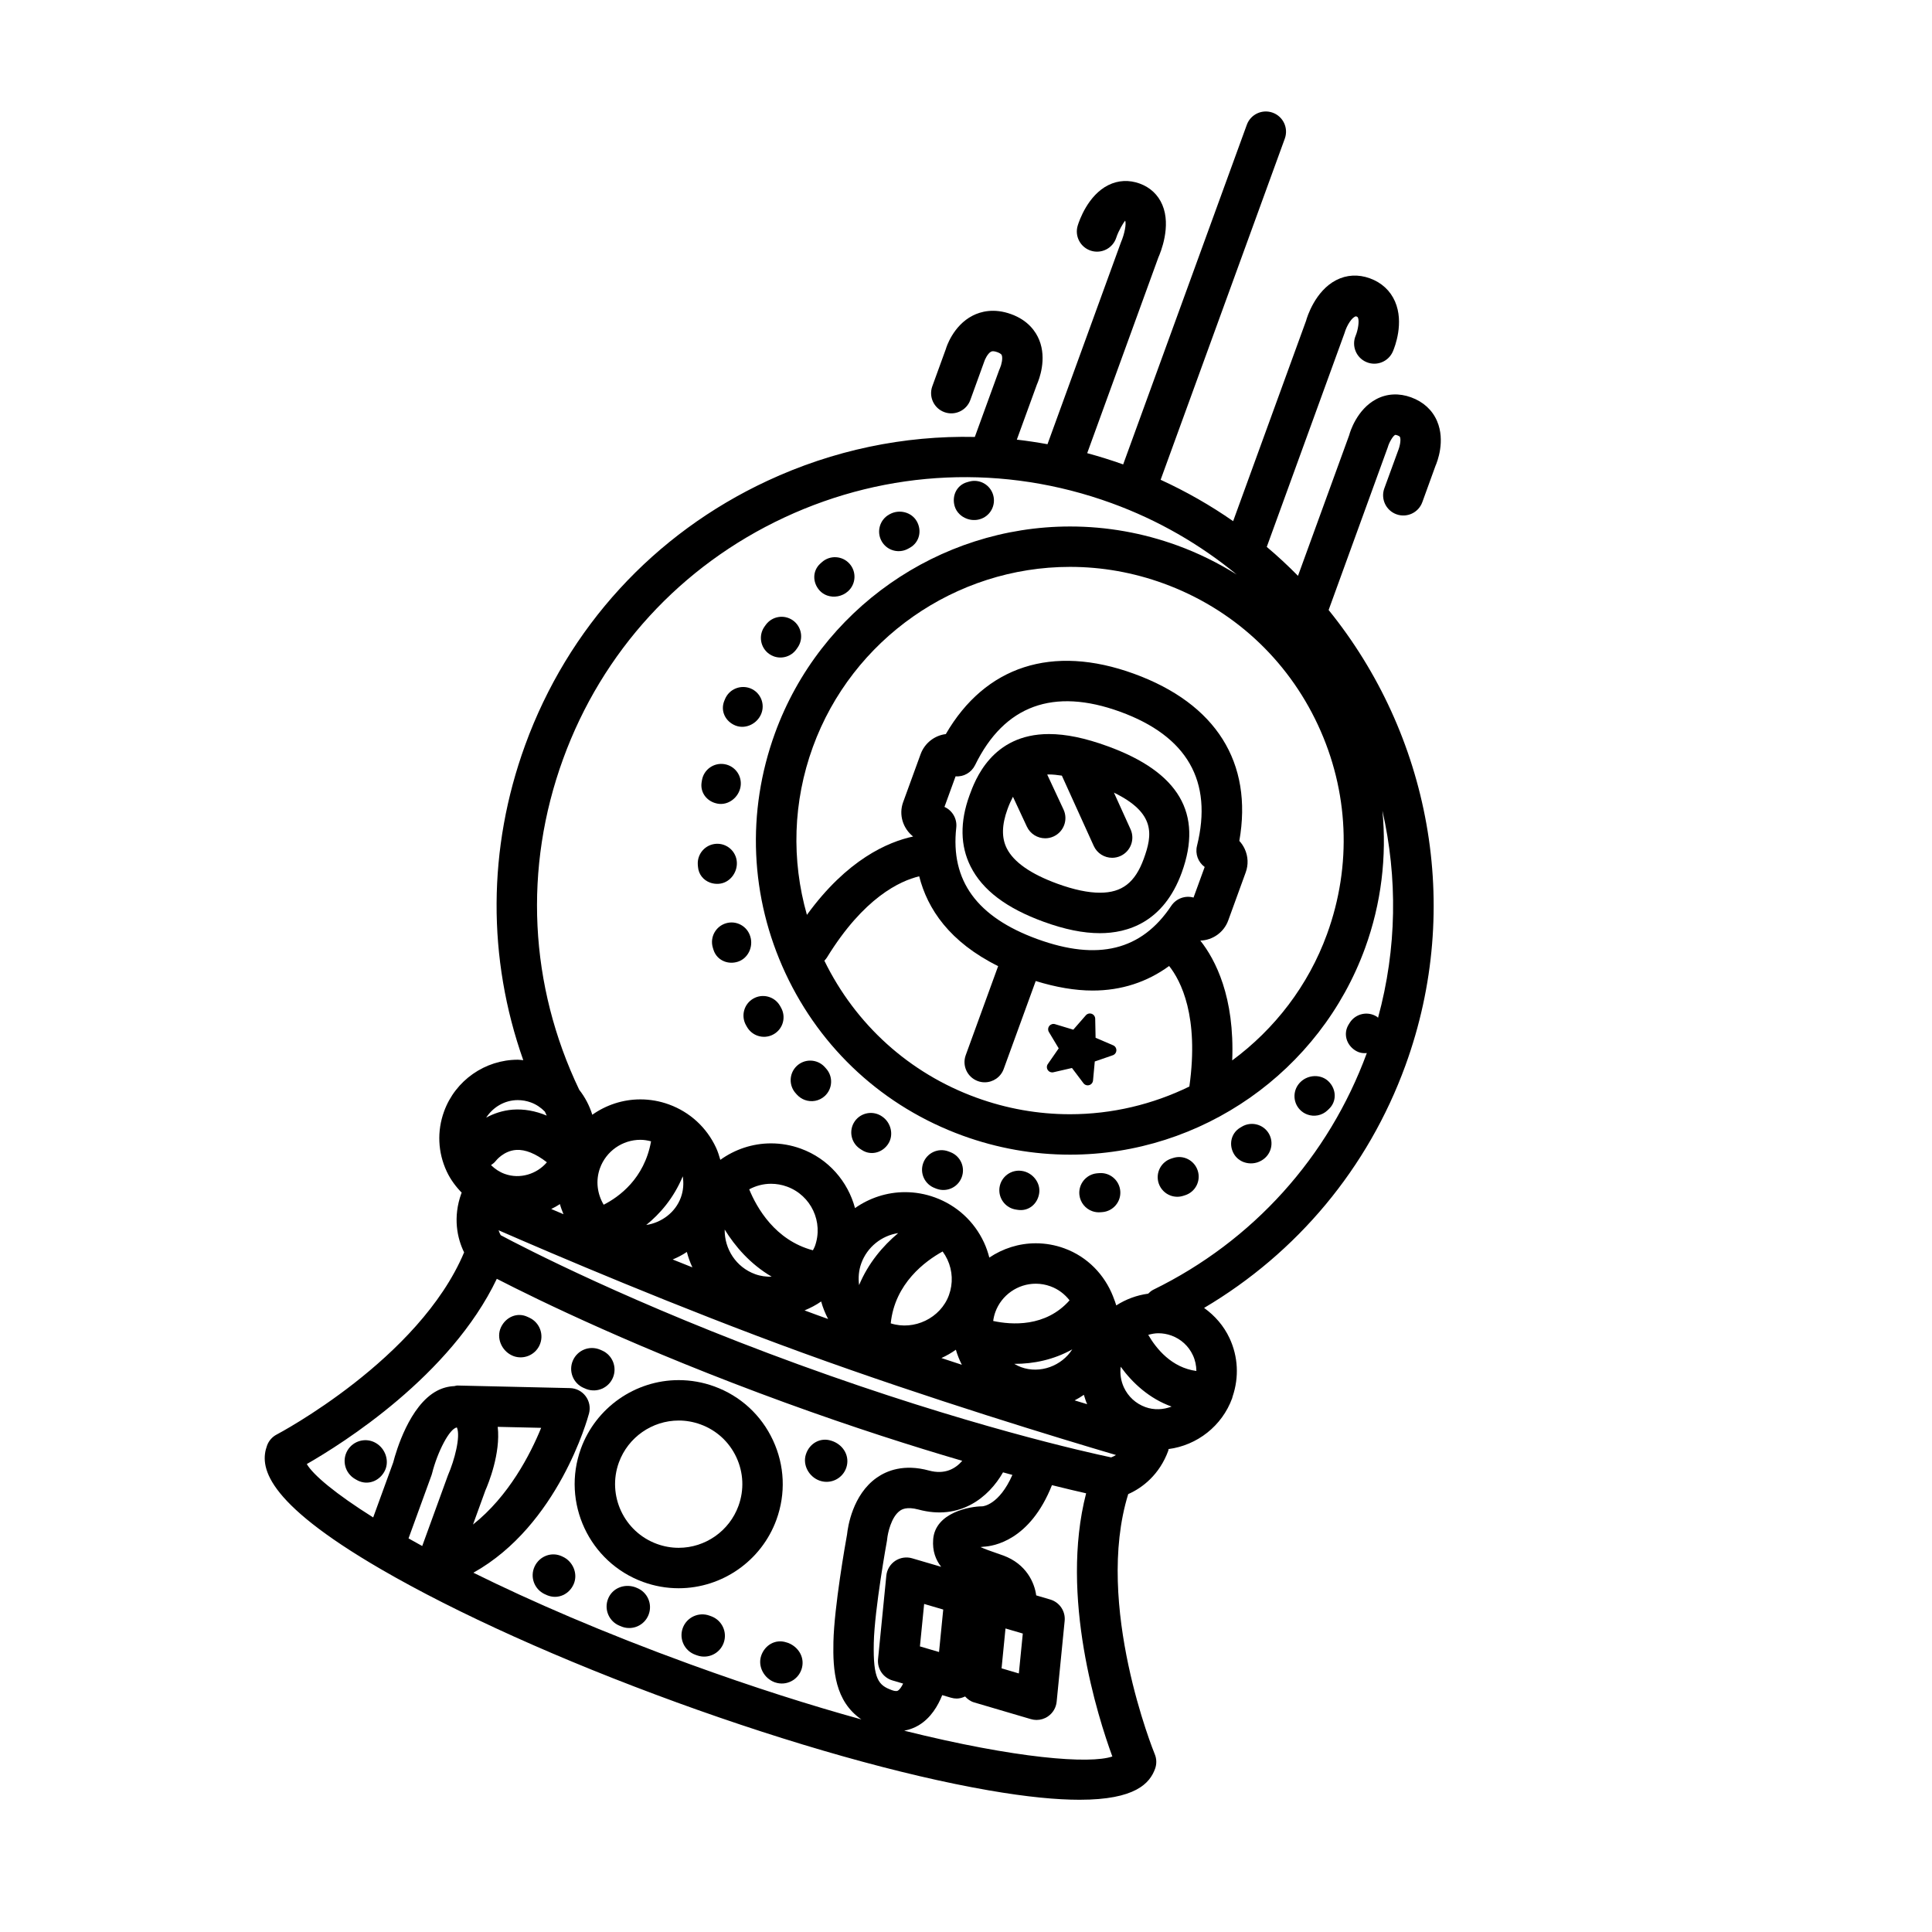 <?xml version="1.0" encoding="UTF-8"?>
<!-- Uploaded to: ICON Repo, www.svgrepo.com, Generator: ICON Repo Mixer Tools -->
<svg fill="#000000" width="800px" height="800px" version="1.1" viewBox="144 144 512 512" xmlns="http://www.w3.org/2000/svg">
 <g>
  <path d="m298.69 511.82 0.484 0.207c0.102 0.039 0.203 0.082 0.297 0.117 2.727 0.992 5.777-0.309 6.941-3.004 1.203-2.797-0.086-6.031-2.875-7.246l-0.473-0.207c-2.836-1.199-6.035 0.09-7.246 2.883-1.207 2.797 0.074 6.039 2.871 7.25z"/>
  <path d="m279.65 503.19c0.145 0.082 0.297 0.137 0.449 0.195 2.648 0.961 5.656-0.246 6.871-2.852 1.285-2.754 0.098-6.031-2.66-7.32l-0.469-0.215c-2.746-1.328-5.801 0.012-7.09 2.766-1.281 2.758 0.145 6.141 2.898 7.426z"/>
  <path d="m332.49 572.33-0.488-0.176c-2.856-1.031-6.019 0.441-7.062 3.293-1.043 2.863 0.434 6.019 3.289 7.062l0.488 0.176c2.856 1.043 6.019-0.434 7.059-3.293 1.043-2.852-0.434-6.019-3.285-7.062z"/>
  <path d="m312.78 564.81-0.484-0.195c-2.883-0.984-6.031 0.258-7.152 3.09-1.125 2.828 0.258 6.031 3.09 7.152l0.48 0.188c0.051 0.02 0.102 0.051 0.156 0.07 2.785 1.012 5.894-0.371 6.996-3.148 1.129-2.836-0.254-6.031-3.086-7.156z"/>
  <path d="m293 556.48c-2.797-1.367-6.039-0.09-7.324 2.664-1.285 2.754-0.086 6.031 2.672 7.32l0.613 0.277c0.105 0.039 0.203 0.082 0.309 0.117 2.711 0.984 5.606-0.371 6.769-3.066 1.207-2.797-0.246-6.113-3.039-7.312z"/>
  <path d="m245.82 534.07c1.531-2.637 0.414-6.133-2.215-7.656-2.613-1.535-6-0.641-7.531 1.988-1.527 2.637-0.637 6 1.996 7.535l0.449 0.258c0.289 0.168 0.574 0.309 0.867 0.402 2.418 0.891 5.074-0.172 6.434-2.527z"/>
  <path d="m345.71 582.82c-0.934 2.832 0.789 5.977 3.586 6.996 0.051 0.012 0.105 0.031 0.16 0.051 2.887 0.961 6.004-0.609 6.961-3.5 0.953-2.871-0.609-5.793-3.496-6.957l-0.5-0.156c-2.883-0.969-5.754 0.684-6.711 3.566z"/>
  <path d="m361.16 536.37c0.055 0.02 0.105 0.031 0.156 0.051 2.891 0.961 6.004-0.609 6.969-3.492 0.953-2.883-0.609-5.805-3.496-6.957l-0.492-0.168c-2.891-0.953-5.769 0.691-6.715 3.582-0.941 2.832 0.781 5.961 3.578 6.984z"/>
  <path d="m510.86 273.42c-1.012 2.781 0.422 5.856 3.203 6.867 2.781 1.012 5.848-0.418 6.863-3.199l3.481-9.602c0.469-1.062 2.676-6.641 0.43-11.891-1.254-2.938-3.637-5.113-6.879-6.297-3.199-1.164-6.379-1.008-9.199 0.465-5.184 2.711-7.023 8.797-7.195 9.523l-13.582 37.316c-2.629-2.664-5.379-5.234-8.277-7.668l20.605-56.652c0.598-2.102 2.051-4.336 3.059-4.453 0.418 0.152 0.465 0.258 0.5 0.332 0.406 0.922 0.016 3.285-0.59 4.758-1.16 2.719 0.102 5.871 2.82 7.027 2.715 1.176 5.871-0.105 7.031-2.816 0.523-1.219 3.008-7.598 0.57-13.219-1.25-2.891-3.559-5.019-6.664-6.152-3.078-1.113-6.168-0.953-8.949 0.484-5.562 2.871-7.715 9.809-7.961 10.758l-19.332 53.113c-5.981-4.172-12.402-7.84-19.215-10.969l32.91-90.414c1.008-2.781-0.422-5.856-3.203-6.867-2.777-1.004-5.848 0.418-6.863 3.199l-32.77 90.012c-3.152-1.129-6.332-2.109-9.531-2.984l18.852-51.852c0.598-1.336 3.465-8.289 1.062-13.949-1.133-2.676-3.211-4.629-6.004-5.648-2.828-1.023-5.707-0.883-8.316 0.418-5.394 2.68-7.699 9.395-8.105 10.711-0.871 2.816 0.707 5.789 3.512 6.676 2.828 0.883 5.809-0.676 6.711-3.492 0.586-1.824 1.926-3.996 2.348-4.492 0.348 0.781-0.145 3.516-1.117 5.754l-19.469 53.504c-2.707-0.488-5.41-0.902-8.125-1.211l5.316-14.602c0.625-1.414 2.676-6.75 0.613-11.828-0.902-2.207-2.91-5.18-7.422-6.82-4.543-1.656-8.066-0.711-10.203 0.383-5.231 2.664-7.023 8.5-7.094 8.797l-3.606 9.922c-1.012 2.781 0.422 5.856 3.203 6.863 2.766 1.008 5.848-0.422 6.863-3.203l3.723-10.277c0.109-0.395 0.871-2.098 1.785-2.555 0.348-0.188 0.922-0.133 1.672 0.145 0.441 0.16 1.004 0.43 1.152 0.781 0.336 0.816-0.074 2.586-0.469 3.449-0.082 0.16-0.145 0.328-0.211 0.5l-6.453 17.73c-18.75-0.398-37.488 3.477-54.992 11.637-30.047 14.012-52.84 38.883-64.18 70.039-9.969 27.391-10.035 56.504-0.492 83.492-0.484-0.035-0.957-0.125-1.445-0.125-8.711 0-16.566 5.508-19.543 13.695-1.906 5.219-1.656 10.863 0.691 15.898 0.996 2.141 2.387 4.004 3.988 5.652-0.02 0.051-0.07 0.09-0.09 0.141-2.336 6.41-1.082 12.027 0.719 15.668-11.895 28.324-49.277 48.074-49.664 48.273-1.188 0.613-2.106 1.664-2.562 2.922-1.965 5.394-0.977 14.66 30.133 32.738 20.148 11.707 47.973 24.242 78.352 35.297 0 0.004 0 0.004 0.004 0.004 30.375 11.055 59.75 19.34 82.711 23.328 10.258 1.785 18.113 2.504 24.137 2.504 14.809 0 18.602-4.375 20-8.211 0.457-1.258 0.43-2.644-0.09-3.883-0.168-0.402-16.113-39.562-7.027-68.91 3.727-1.629 8.293-5.125 10.625-11.527 0.051-0.133 0.02-0.273 0.059-0.406 7.602-0.992 14.188-6.137 16.863-13.473 0.031-0.082 0.035-0.156 0.059-0.238 0.023-0.082 0.039-0.156 0.066-0.238 1.719-5.09 1.461-10.551-0.82-15.434-1.531-3.281-3.883-5.969-6.746-8.02 24.66-14.59 43.449-37.047 53.352-64.242 15.445-42.438 6.195-87.941-20.348-120.71l15.688-43.168c0.312-1.184 1.387-3.062 1.977-3.25 0.047 0.004 0.23 0.004 0.543 0.121 0.277 0.102 0.613 0.25 0.695 0.438 0.301 0.676 0.031 2.367-0.52 3.699zm-47.609 100.34-2.953 8.105c-2.207-0.625-4.609 0.246-5.906 2.191-7.898 11.871-19.512 14.621-35.477 8.816-16.031-5.836-23.062-15.504-21.496-29.555 0.258-2.324-1.023-4.535-3.129-5.477l2.949-8.105c2.141 0.176 4.195-0.992 5.176-2.992 7.742-15.84 20.766-20.555 38.441-14.125 17.758 6.465 24.609 18.414 20.363 35.527-0.539 2.156 0.312 4.356 2.031 5.613zm-75.652 2.473c2.188 8.664 8.066 17.426 20.918 23.801l-8.59 23.602c-1.012 2.781 0.422 5.848 3.203 6.863 0.605 0.223 1.219 0.324 1.828 0.324 2.191 0 4.242-1.355 5.031-3.527l8.488-23.316c5.324 1.648 10.395 2.527 15.094 2.527 7.617 0 14.438-2.254 20.262-6.508 3.098 3.91 7.977 13.305 5.359 31.945-9.684 4.719-20.461 7.34-31.648 7.34-8.445 0-16.785-1.48-24.801-4.398-17.77-6.469-31.996-19.348-40.281-36.293 0.246-0.262 0.492-0.527 0.691-0.852 9.727-15.832 19.312-20.285 24.445-21.508zm74.5 17.035c3.301-0.105 6.254-2.203 7.391-5.332l4.629-12.727c0.75-2.051 0.66-4.266-0.262-6.242-0.367-0.789-0.848-1.5-1.422-2.117 3.648-20.738-6.156-36.379-27.922-44.301-21.688-7.894-39.441-1.98-49.863 15.992-2.996 0.363-5.606 2.402-6.672 5.305l-4.637 12.734c-1.23 3.379-0.016 6.992 2.648 9.105-6.664 1.422-17.492 6.082-28.148 20.766-4.144-14.559-3.703-29.992 1.578-44.496 10.387-28.547 37.777-47.727 68.141-47.727 8.438 0 16.777 1.477 24.789 4.394 18.199 6.625 32.734 19.941 40.914 37.488 8.184 17.547 9.043 37.238 2.414 55.438-4.977 13.68-13.891 25.18-25.129 33.473 0.676-16.781-4.426-26.676-8.449-31.754zm-159.09 60.285c1.633-4.484 5.934-7.492 10.707-7.492 0.953 0 1.891 0.16 2.82 0.402-1.777 9.898-8.5 14.738-12.555 16.801-1.691-2.844-2.191-6.371-0.973-9.711zm69.25 25.215c1.559-4.281 5.359-7.316 9.773-7.984-4.09 3.422-7.957 8.004-10.363 13.777-0.246-1.898-0.113-3.867 0.59-5.793zm78.734 18.559c1.168 0 2.328 0.207 3.445 0.609 2.527 0.922 4.551 2.769 5.688 5.215 0.621 1.328 0.91 2.75 0.926 4.172-6.543-0.871-10.609-5.871-12.758-9.574 0.871-0.246 1.766-0.422 2.699-0.422zm-95.18 8.34c-44.25-16.105-73.387-31.266-79.113-34.324-0.176-0.316-0.387-0.742-0.574-1.309 14.105 6.16 47.383 20.398 80.797 32.555h0.004c33.414 12.156 68.066 22.652 82.82 27.004-0.488 0.301-0.926 0.5-1.285 0.629-6.332-1.336-38.391-8.449-82.648-24.555zm31.977 74.645 1.117-11.25 5.059 1.484-1.113 11.254zm22.676-4.75 4.586 1.344-1.047 10.574-4.578-1.355zm-19.164-23.609c-0.242 3.078 0.672 5.414 2.117 7.269l-7.699-2.258c-1.527-0.453-3.176-0.191-4.504 0.695-1.32 0.898-2.176 2.328-2.332 3.914l-2.191 22.094c-0.258 2.559 1.344 4.934 3.812 5.664l2.832 0.836c-0.406 0.82-0.867 1.559-1.379 1.859-0.109 0.074-0.48 0.289-1.629-0.133-3.477-1.266-4.977-2.832-4.766-12.531 0.203-8.938 3.449-26.852 3.488-27.035 0.023-0.152 0.051-0.344 0.066-0.504 0.133-1.414 1.039-5.836 3.406-7.477 0.418-0.289 1.691-1.152 4.848-0.312 11.027 2.992 18.645-3.18 22.441-9.848 0.84 0.227 1.676 0.457 2.484 0.68-3.516 7.977-7.777 8.324-8.004 8.328-3.195 0-12.43 1.609-12.992 8.758zm-66.363-96.215c0.293 1.867 0.16 3.789-0.504 5.606-1.445 3.977-5.129 6.68-9.176 7.289 3.613-2.922 7.273-7.098 9.68-12.895zm23.57 26.598c-1.465 0.039-2.953-0.145-4.387-0.672-5.074-1.844-8.152-6.695-8.07-11.82 2.707 4.387 6.703 9.117 12.457 12.492zm45.297-6.68c0.484 0.656 0.906 1.367 1.258 2.117 1.395 2.992 1.543 6.348 0.414 9.453-2.211 6.074-9.227 9.465-15.422 7.477 1.074-10.605 9.199-16.543 13.75-19.047zm3.508 26.035c0.402 1.379 0.934 2.711 1.586 3.988-1.785-0.586-3.586-1.168-5.414-1.785 1.344-0.613 2.629-1.344 3.828-2.203zm33.922 11.953c0.266 0.836 0.504 1.676 0.875 2.484-1.066-0.324-2.188-0.664-3.324-1.012 0.84-0.445 1.672-0.926 2.449-1.473zm-16.637-7.336c-0.645-0.238-1.246-0.539-1.812-0.875 0.047 0 0.086 0.004 0.125 0.004 4.934 0 10.293-1.059 15.25-3.84-2.785 4.367-8.52 6.562-13.562 4.711zm-54.004-13.789c-0.004 0-0.004 0 0 0-1.133-0.406-2.258-0.832-3.379-1.246 1.547-0.648 3.039-1.41 4.402-2.371 0.434 1.613 1.074 3.16 1.84 4.644-0.961-0.344-1.91-0.68-2.863-1.027zm-33.105-12.656c-1.762-0.699-3.508-1.395-5.219-2.086 1.316-0.555 2.578-1.203 3.754-1.996 0.367 1.402 0.852 2.769 1.465 4.082zm-35.105-16.762c0.242 0.922 0.59 1.797 0.945 2.676-1.102-0.469-2.215-0.945-3.246-1.379 0.805-0.379 1.559-0.824 2.301-1.297zm-14.621-8c-1.395-0.508-2.621-1.324-3.641-2.336 0.453-0.312 0.902-0.645 1.254-1.102 0.086-0.105 2.109-2.699 5.43-2.918 2.379-0.16 5.16 0.969 8.125 3.273-2.644 3.109-7.117 4.551-11.168 3.082zm169.77 61.789c-2.535-0.922-4.551-2.769-5.688-5.211-0.805-1.738-1.078-3.629-0.852-5.481 3.129 4.309 7.602 8.449 13.492 10.559-2.188 0.836-4.641 0.98-6.953 0.133zm-40.328-22.82c0.105-0.789 0.289-1.582 0.57-2.367 1.633-4.492 5.945-7.508 10.715-7.508 1.328 0 2.637 0.23 3.891 0.691 2.086 0.754 3.789 2.086 5.062 3.715-6.359 7.18-15.406 6.512-20.238 5.469zm-47.258-19.789c-0.137 0.371-0.344 0.707-0.52 1.059-10.031-2.656-14.902-11.32-16.879-16.156 1.75-0.938 3.719-1.473 5.777-1.473 1.441 0 2.863 0.25 4.231 0.75 6.406 2.328 9.719 9.426 7.391 15.82zm-78.727-38.742c1.168 0 2.328 0.207 3.441 0.609 1.465 0.527 2.707 1.391 3.727 2.438 0.16 0.328 0.309 0.672 0.469 0.996 0.016 0.031 0.039 0.047 0.055 0.074-3.027-1.266-6.051-1.812-9.062-1.586-2.769 0.223-5.09 1.078-7.004 2.109 1.836-2.812 4.93-4.641 8.375-4.641zm-55.918 96.449c9.48-5.426 38.098-23.406 50.359-49.09 10.816 5.57 37.734 18.727 76.484 32.84h0.004c17.961 6.539 33.805 11.578 46.859 15.395-1.777 2.055-4.574 3.727-8.82 2.578-6.629-1.812-11.184 0.023-13.836 1.891-6.434 4.516-7.672 13.094-7.875 15.039-0.414 2.266-3.406 19.176-3.613 28.492-0.168 7.531 0.406 15.699 7.406 20.531-13.445-3.719-28.59-8.504-45.352-14.602h-0.004c-22.988-8.367-42.148-16.695-57.461-24.277 22.496-12.57 30.285-40.867 30.641-42.203 0.418-1.582 0.09-3.273-0.898-4.586-0.988-1.316-2.519-2.102-4.156-2.137l-29.82-0.68c-0.293 0-0.543 0.109-0.82 0.152-1.57 0.066-3.133 0.469-4.613 1.254-7.254 3.856-10.793 15.91-11.586 18.977l-5.305 14.574c-10.02-6.297-15.914-11.27-17.594-14.148zm50.598-9.859 11.512 0.262c-2.867 7.019-8.586 18.129-18.062 25.625l3.285-9.043c0.797-1.797 4.066-9.812 3.266-16.844zm-10.816 0.168c1.023 2.398-0.641 8.699-2.371 12.664l-6.82 18.75c-1.254-0.691-2.449-1.359-3.629-2.023l6.086-16.723c0.059-0.172 0.117-0.348 0.16-0.527 1.41-5.644 4.629-11.922 6.574-12.141zm118.54 80.355c1.535-0.289 2.82-0.832 3.797-1.41 3.266-1.941 5.168-5.219 6.277-8.016l2.324 0.684c0.5 0.145 1.008 0.223 1.516 0.223 0.77 0 1.516-0.223 2.223-0.551 0.641 0.707 1.414 1.289 2.379 1.57l15.043 4.43c0.492 0.145 1.004 0.223 1.512 0.223 1.055 0 2.102-0.312 2.992-0.918 1.324-0.891 2.18-2.328 2.336-3.914l2.121-21.422c0.258-2.559-1.352-4.938-3.82-5.664l-3.719-1.094c-0.438-3.336-2.621-8.344-8.746-10.574l-2.031-0.715c-1.082-0.371-2.711-0.938-3.984-1.512 0.277-0.039 0.551-0.074 0.805-0.098 2.574-0.117 12.297-1.578 18.129-16.312 3.648 0.91 6.699 1.629 9.055 2.16-7.059 27.352 3.098 59.246 6.949 69.746-5.949 2.035-25.328 0.594-55.156-6.836zm125.57-188.93c-0.098-0.074-0.145-0.18-0.25-0.25-2.394-1.582-5.617-0.906-7.195 1.484-0.031 0.039-0.309 0.484-0.328 0.523-1.5 2.402-0.656 5.371 1.734 6.898 0.301 0.188 0.621 0.344 0.941 0.465 0.691 0.25 1.406 0.293 2.125 0.23-10.137 27.555-30.199 49.82-56.574 62.715-0.539 0.266-0.961 0.648-1.367 1.047-3.047 0.406-5.926 1.492-8.457 3.113-0.188-0.707-0.473-1.367-0.727-2.047-0.023-0.109-0.086-0.211-0.117-0.324-2.238-5.707-6.734-10.5-12.934-12.758-2.438-0.887-4.977-1.336-7.559-1.336-4.484 0-8.73 1.391-12.305 3.789-0.352-1.367-0.812-2.719-1.422-4.031-2.606-5.582-7.227-9.812-13.012-11.914-2.551-0.926-5.203-1.395-7.894-1.395-4.848 0-9.457 1.547-13.266 4.227-1.879-7.031-7.019-13.082-14.363-15.758-2.551-0.926-5.203-1.395-7.898-1.395-4.926 0-9.594 1.602-13.43 4.363-0.316-1.098-0.656-2.195-1.148-3.25-2.5-5.352-6.926-9.41-12.473-11.43-2.438-0.887-4.988-1.34-7.562-1.34-4.66 0-9.09 1.484-12.746 4.07-0.754-2.398-1.91-4.637-3.465-6.613-13.25-27.703-14.809-58.746-4.273-87.672 10.359-28.465 31.188-51.195 58.645-64 27.453-12.801 58.25-14.148 86.727-3.785 12.383 4.508 23.488 10.977 33.137 18.906-4.914-3.062-10.148-5.668-15.707-7.691-9.184-3.344-18.758-5.039-28.445-5.039-34.848 0-66.281 22.012-78.207 54.773-7.602 20.887-6.609 43.484 2.781 63.633 9.395 20.148 26.066 35.422 46.949 43.023 9.195 3.344 18.773 5.043 28.465 5.043 34.855 0 66.277-22.012 78.195-54.773 4.301-11.828 5.758-24.203 4.586-36.375 4.019 17.66 3.875 36.445-1.16 54.871z"/>
  <path d="m297.95 527.89c-5.195 14.281 2.195 30.133 16.48 35.344 3.043 1.109 6.207 1.668 9.422 1.668 11.547 0 21.957-7.297 25.906-18.152 2.519-6.922 2.195-14.402-0.918-21.078-3.109-6.676-8.629-11.742-15.547-14.258-3.043-1.109-6.219-1.668-9.43-1.668-11.543-0.004-21.957 7.289-25.914 18.145zm10.066 3.664c2.418-6.641 8.793-11.098 15.852-11.098 1.961 0 3.898 0.344 5.769 1.023 4.227 1.535 7.602 4.629 9.508 8.711 1.898 4.082 2.102 8.66 0.555 12.891-2.414 6.641-8.781 11.105-15.84 11.105-1.961 0-3.894-0.344-5.758-1.023-8.738-3.18-13.266-12.879-10.086-21.609z"/>
  <path d="m363.16 301.8c1.828 0.664 4.027 0.281 5.547-1.082 2.137-1.895 2.336-5.176 0.434-7.316-1.895-2.137-5.176-2.336-7.316-0.434l-0.414 0.367c-2.125 1.91-2.121 5.027-0.211 7.152 0.555 0.605 1.227 1.043 1.961 1.312z"/>
  <path d="m414.77 454.3c-2.832-0.422-5.465 1.547-5.883 4.367-0.359 2.481 1.09 4.801 3.352 5.629 0.324 0.117 0.672 0.207 1.023 0.258 0.012 0 0.527 0.082 0.539 0.082 2.832 0.402 5.195-1.602 5.598-4.438 0.41-2.824-1.824-5.516-4.629-5.898z"/>
  <path d="m400.23 281.47c1.074 0.395 2.281 0.465 3.426 0.133 2.75-0.789 4.336-3.664 3.547-6.414-0.789-2.75-3.656-4.348-6.41-3.547l-0.5 0.141c-2.75 0.789-4.09 3.586-3.305 6.344 0.473 1.605 1.727 2.793 3.242 3.344z"/>
  <path d="m377.75 439.87c-2.336-1.621-5.57-1.074-7.219 1.27-1.641 2.344-1.074 5.578 1.27 7.227l0.535 0.352c0.348 0.238 0.707 0.414 1.074 0.551 2.168 0.785 4.594-0.059 5.949-2.098 1.582-2.379 0.777-5.715-1.609-7.301z"/>
  <path d="m435.33 454.89c-0.07 0-0.645 0.051-0.715 0.059-2.84 0.324-4.887 2.902-4.559 5.738 0.242 2.023 1.598 3.633 3.387 4.281 0.734 0.266 1.535 0.371 2.363 0.277l0.301-0.02c2.856-0.215 5.004-2.707 4.781-5.562s-2.719-4.996-5.559-4.773z"/>
  <path d="m473.12 442.57c-0.035 0.02-0.52 0.309-0.543 0.324-2.402 1.508-2.992 4.574-1.527 6.996 0.621 1.004 1.543 1.715 2.594 2.098 1.473 0.527 3.195 0.422 4.625-0.414 0.004-0.012 0.16-0.102 0.168-0.102 2.453-1.477 3.254-4.656 1.793-7.113-1.473-2.449-4.656-3.242-7.109-1.789z"/>
  <path d="m488.67 430.72c-2.074 1.98-2.168 5.254-0.203 7.332 0.574 0.609 1.258 1.043 1.996 1.309 1.785 0.648 3.863 0.297 5.34-1.113l0.422-0.402c2.051-1.988 1.941-5.117-0.059-7.176-1.988-2.047-5.434-1.941-7.496 0.051z"/>
  <path d="m454.89 450.88-0.492 0.156c-2.727 0.887-4.227 3.797-3.344 6.535 0.52 1.57 1.719 2.746 3.168 3.273 1.039 0.371 2.211 0.434 3.359 0.059l0.492-0.156c2.727-0.875 4.223-3.797 3.336-6.523-0.879-2.715-3.785-4.231-6.519-3.344z"/>
  <path d="m362.46 426.66c-1.988-2.055-5.266-2.125-7.332-0.145s-2.133 5.254-0.152 7.332l0.262 0.289c0.586 0.629 1.293 1.094 2.055 1.367 1.754 0.641 3.789 0.312 5.266-1.031 2.117-1.93 2.273-5.203 0.344-7.32z"/>
  <path d="m395.93 449.36c-0.047-0.02-0.578-0.215-0.625-0.238-2.691-0.984-5.664 0.402-6.641 3.098-0.984 2.695 0.402 5.656 3.094 6.641l0.336 0.137c0.047 0.012 0.102 0.031 0.145 0.051 2.625 0.953 5.547-0.344 6.586-2.961 1.066-2.656-0.234-5.672-2.894-6.727z"/>
  <path d="m349.06 317.94c2.141 0.781 4.621 0.066 6.004-1.883l0.297-0.422c1.652-2.336 1.098-5.57-1.238-7.231-2.352-1.652-5.566-1.094-7.227 1.246l-0.301 0.422c-1.652 2.336-1.094 5.57 1.238 7.227 0.395 0.273 0.805 0.488 1.227 0.641z"/>
  <path d="m338.89 336.27c0.055 0.02 0.105 0.039 0.16 0.059 2.606 0.945 5.602-0.539 6.672-3.125 1.098-2.644-0.16-5.668-2.805-6.762-2.648-1.066-5.68 0.168-6.777 2.816-0.012 0.02-0.211 0.504-0.215 0.523-1.051 2.66 0.328 5.422 2.965 6.488z"/>
  <path d="m380.38 289.75c1.367 0.5 2.934 0.418 4.297-0.344 0.02-0.004 0.488-0.266 0.504-0.281 2.469-1.41 3.184-4.469 1.789-6.953-1.395-2.484-4.691-3.289-7.18-1.906 0 0-0.152 0.082-0.156 0.086-2.504 1.391-3.394 4.551-2.004 7.047 0.629 1.137 1.621 1.941 2.75 2.352z"/>
  <path d="m350.69 410.52c-1.445-2.469-4.621-3.305-7.094-1.859-2.469 1.445-3.301 4.613-1.859 7.094l0.23 0.402c0.637 1.102 1.617 1.891 2.727 2.293 1.379 0.504 2.969 0.422 4.348-0.371 2.484-1.406 3.344-4.574 1.926-7.062z"/>
  <path d="m342.84 392.2c-0.797-2.746-3.672-4.332-6.418-3.531s-4.328 3.672-3.531 6.422l0.176 0.578c0.48 1.559 1.605 2.648 2.988 3.152 1.055 0.383 2.254 0.422 3.43 0.059 2.738-0.84 4.203-3.945 3.356-6.68z"/>
  <path d="m333.22 356.72c0.328 0.117 0.676 0.207 1.031 0.273 2.812 0.465 5.512-1.676 5.996-4.484 0.488-2.816-1.379-5.5-4.219-5.992-2.82-0.488-5.508 1.402-5.996 4.219 0 0.023-0.09 0.559-0.098 0.586-0.383 2.449 1.051 4.582 3.285 5.398z"/>
  <path d="m339.27 372.47c-0.176-2.856-2.629-5.027-5.492-4.852-2.856 0.18-5.031 2.637-4.856 5.496 0 0.02 0.039 0.559 0.047 0.578 0.152 2.031 1.445 3.566 3.211 4.211 0.699 0.258 1.477 0.371 2.293 0.312 2.844-0.188 4.973-2.898 4.797-5.746z"/>
  <path d="m422.36 428.11c0.25 0.09 0.527 0.117 0.797 0.051l4.926-1.133 3.043 4.035c0.352 0.465 0.957 0.672 1.516 0.504 0.555-0.145 0.961-0.641 1.02-1.219l0.465-5.047 4.785-1.652c0.535-0.188 0.922-0.699 0.938-1.289 0.02-0.578-0.312-1.113-0.848-1.34l-4.66-1.996-0.102-5.059c-0.012-0.578-0.383-1.102-0.934-1.301h-0.004c-0.543-0.195-1.152-0.039-1.543 0.402l-3.324 3.809-4.848-1.465c-0.559-0.168-1.16 0.031-1.516 0.484-0.363 0.465-0.398 1.094-0.105 1.594l2.602 4.336-2.883 4.16c-0.332 0.473-0.336 1.113-0.004 1.594 0.176 0.246 0.41 0.438 0.68 0.531z"/>
  <path d="m437.52 341.75c-5.949-2.168-11.027-3.219-15.543-3.219-15.141 0-19.59 12.234-21.051 16.246-2.559 7.031-2.457 13.375 0.301 18.859 3.152 6.262 9.48 11.047 19.352 14.641 5.582 2.031 10.465 3.023 14.918 3.023 7.227 0 16.844-2.785 21.676-16.051 5.691-15.66-0.734-26.621-19.652-33.5zm9.59 29.832c-2.297 6.309-5.769 8.996-11.609 8.996-3.141 0-6.922-0.797-11.254-2.371-7.078-2.578-11.609-5.738-13.445-9.395-1.395-2.777-1.336-6.172 0.195-10.379 0.453-1.254 0.941-2.312 1.445-3.285l3.688 7.914c0.91 1.949 2.84 3.094 4.863 3.094 0.754 0 1.527-0.16 2.258-0.504 2.68-1.25 3.844-4.434 2.594-7.117l-4.324-9.273c0.156 0 0.297-0.023 0.457-0.023 1.047 0 2.207 0.125 3.426 0.312l8.449 18.625c0.898 1.98 2.84 3.148 4.883 3.148 0.734 0 1.492-0.156 2.207-0.48 2.691-1.223 3.883-4.398 2.66-7.09l-4.398-9.703c11.113 5.426 10.215 11.195 7.906 17.531z"/>
 </g>
</svg>